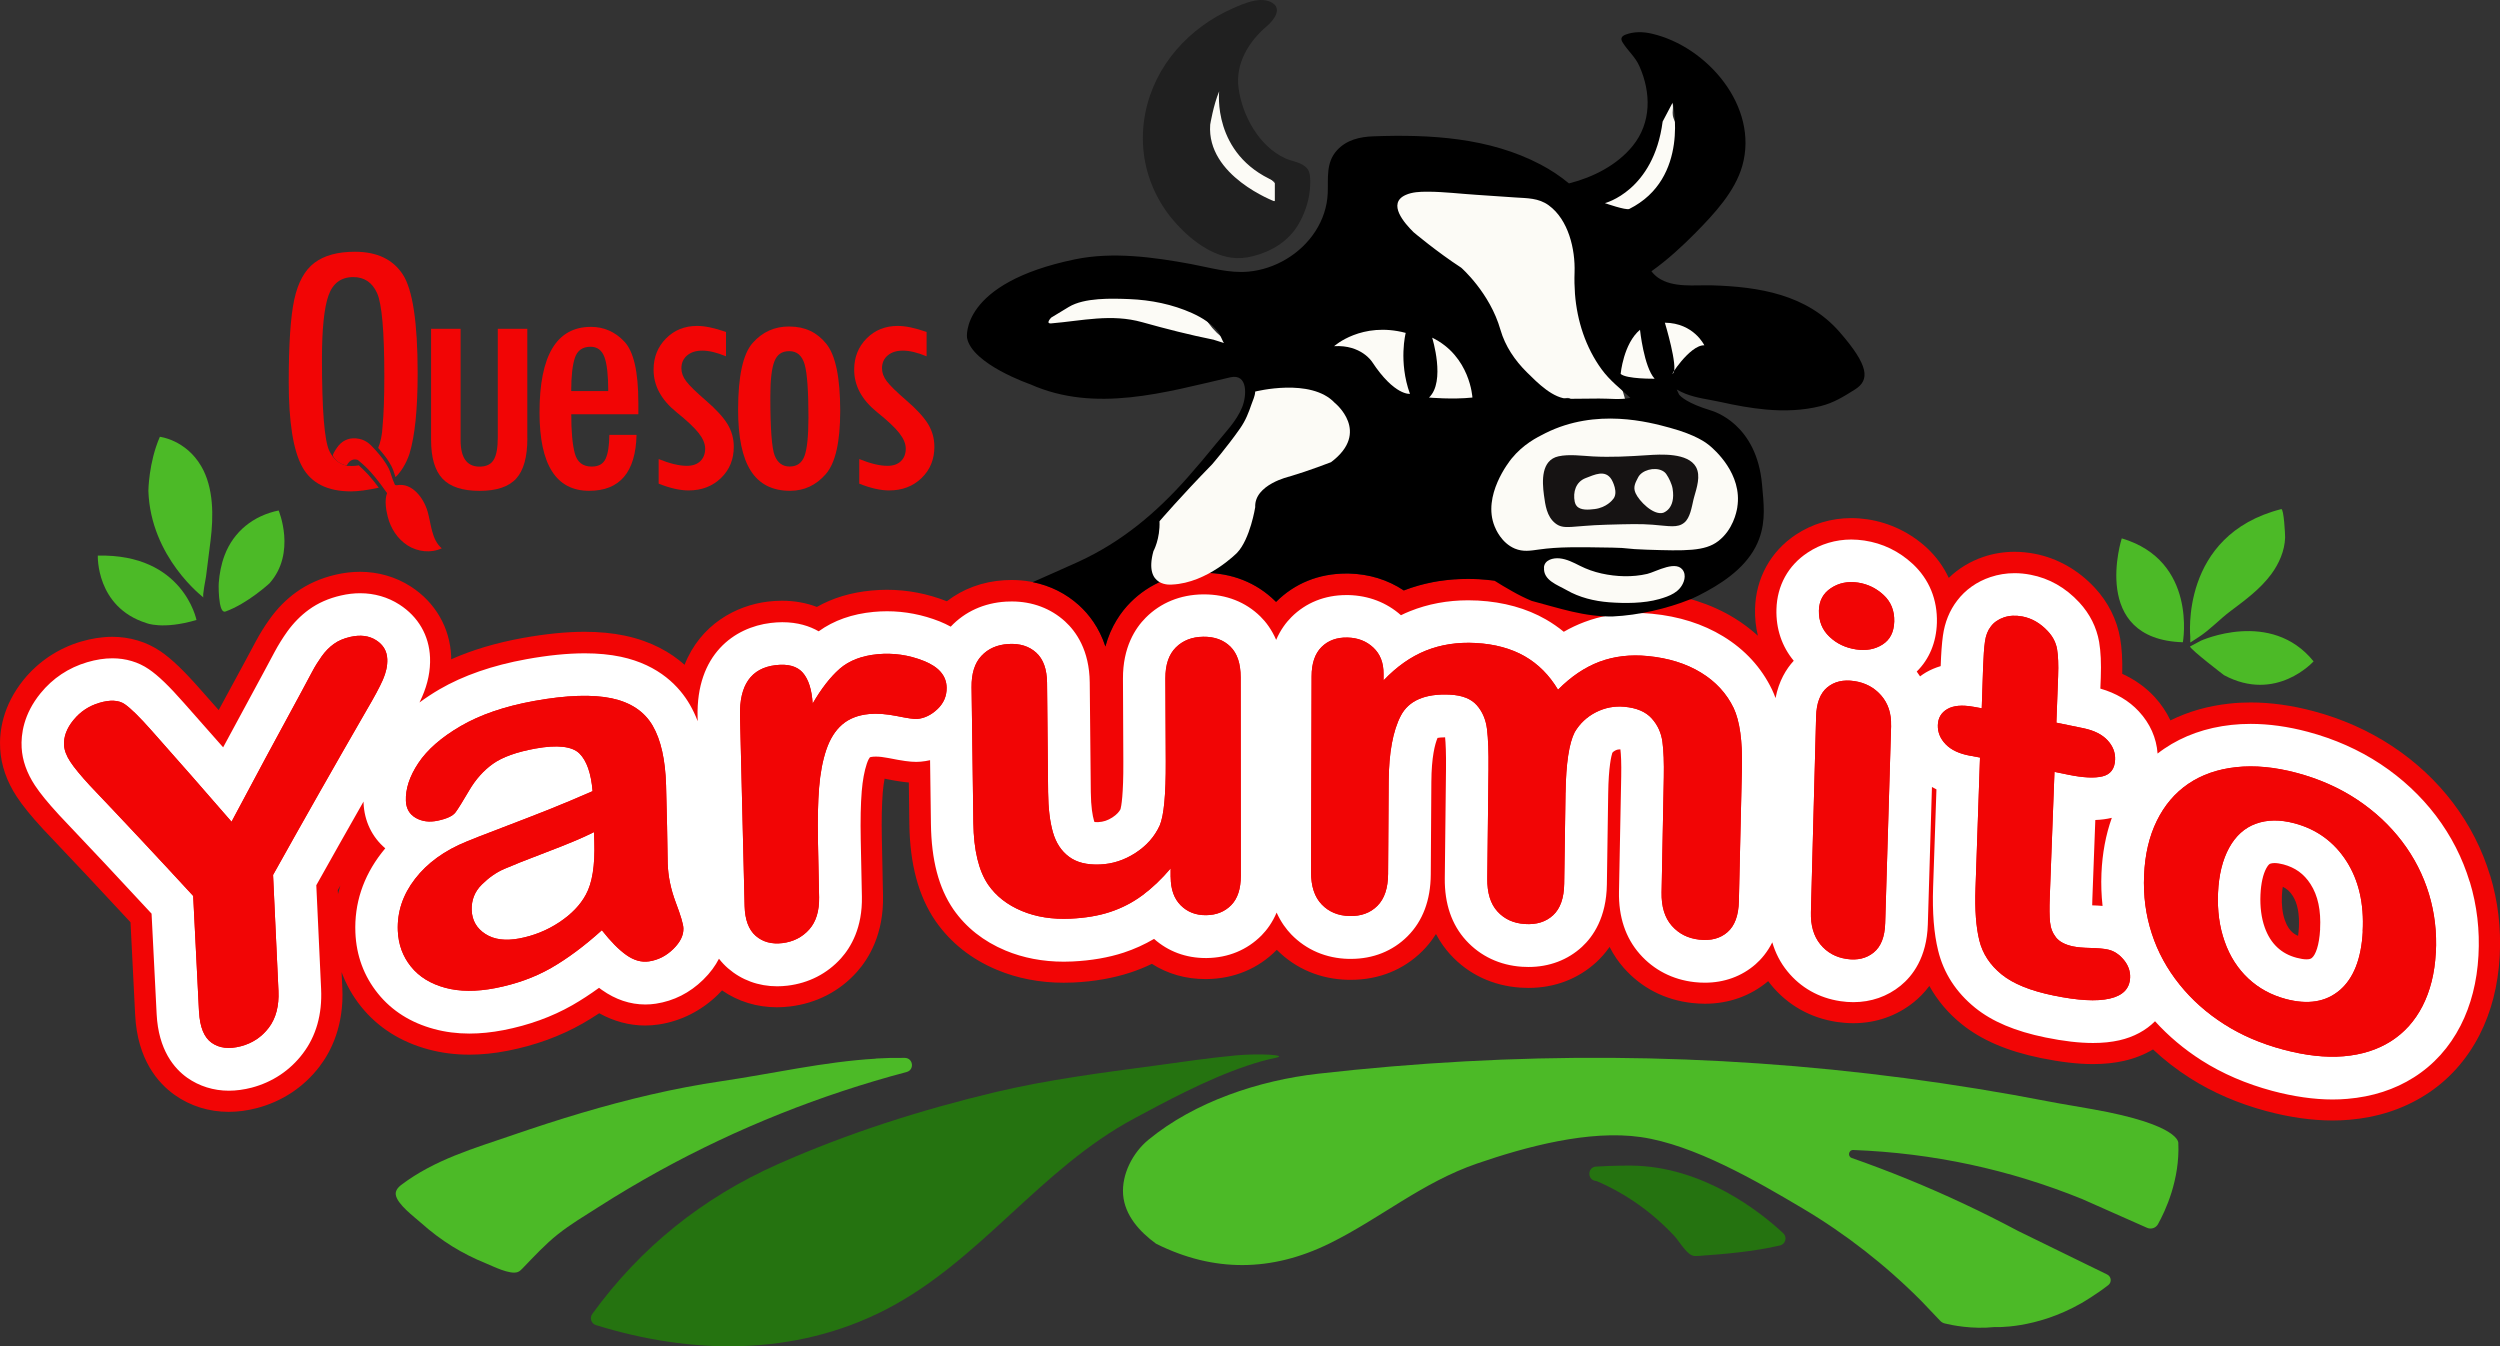 <svg xmlns="http://www.w3.org/2000/svg" id="Capa_2" data-name="Capa 2" viewBox="0 0 472.59 254.5"><rect x="0" y="0" width="472.59" height="254.5" fill="#333333" stroke="none"/><defs><style>      .cls-1 {        fill: #fff;      }      .cls-2 {        fill: none;      }      .cls-3 {        fill: #257310;      }      .cls-3, .cls-4 {        fill-rule: evenodd;      }      .cls-4, .cls-5 {        fill: #4cba27;      }      .cls-6 {        fill: #202020;      }      .cls-7 {        fill: #f20505;      }      .cls-8 {        fill: #fcfbf6;      }      .cls-9 {        fill: #161313;      }    </style></defs><g id="Capa_1-2" data-name="Capa 1"><g><g><path class="cls-7" d="M470.72,165.51c-1.5-4.95-3.86-9.58-7.02-13.75-3.13-4.13-6.98-7.72-11.46-10.69-4.46-2.95-9.48-5.19-14.93-6.64-4.08-1.09-8.07-1.64-11.85-1.64-1.37,0-2.74.07-4.06.22-4.04.44-7.75,1.5-11.11,3.17-.76-1.6-1.77-3.11-3.02-4.46-1.69-1.82-3.73-3.27-6.09-4.34.06-2.64-.07-4.86-.4-6.74-.61-3.51-2.26-6.8-4.77-9.51-3.14-3.39-7.08-5.62-11.39-6.45-1.27-.24-2.55-.37-3.79-.37-2.01,0-3.98.32-5.86.95-2.52.85-4.75,2.21-6.58,3.98-.98-2.08-2.34-3.99-4.08-5.61-3.16-2.94-7.07-4.82-11.29-5.46-1.02-.15-2.05-.23-3.06-.23-3.76,0-7.38,1.08-10.48,3.13-4.75,3.14-7.56,8.23-7.71,13.98-.05,1.77.14,3.49.54,5.13-1.36-1.23-2.84-2.36-4.48-3.36-4.36-2.66-9.46-4.29-15.16-4.85-1.17-.11-2.35-.17-3.5-.17-3.9,0-7.63.66-11.12,1.97-.7.26-1.39.55-2.08.87-.58-.39-1.17-.76-1.77-1.1-4.21-2.41-9.12-3.78-14.59-4.08-.7-.04-1.41-.06-2.09-.06-4.29,0-8.37.74-12.15,2.21-3.02-2.01-6.56-3.11-10.39-3.2-.16,0-.33,0-.49,0-5.17,0-9.74,1.85-13.24,5.34-.01.01-.02.02-.03.03-.05-.05-.11-.11-.16-.16-3.55-3.49-8.21-5.34-13.48-5.34h-.29c-5.3.07-10,2-13.57,5.57-1.74,1.74-3.71,4.44-4.76,8.36-1.18-3.65-3.17-6.14-4.94-7.75-3.45-3.15-7.88-4.82-12.79-4.82-.44,0-.9.01-1.36.04-4.13.25-7.83,1.63-10.88,3.98-3.66-1.44-7.47-2.17-11.33-2.17-.96,0-1.95.05-2.92.14-3.87.36-7.32,1.4-10.32,3.1-2.02-.77-4.23-1.17-6.57-1.17-.87,0-1.77.05-2.68.16-6.04.73-12.75,4.33-15.76,11.95-2.63-2.34-6.26-4.44-11.25-5.5-2.31-.49-4.89-.74-7.65-.74-3.49,0-7.44.4-11.75,1.18-4.99.91-9.49,2.25-13.47,4.02,0-.18,0-.35,0-.53-.22-5.43-3.01-10.25-7.64-13.23-2.83-1.82-6.14-2.78-9.59-2.78-1.49,0-3.02.18-4.55.53-2.83.65-5.35,1.77-7.52,3.33-1.9,1.37-3.59,3.08-5.01,5.08-.98,1.36-1.87,2.8-2.66,4.28l-2,3.73c-1.66,3.05-3.32,6.11-4.98,9.19-1.19-1.35-2.38-2.69-3.56-4.02-3.08-3.5-5.37-5.68-7.42-7.08-2.64-1.8-5.8-2.75-9.15-2.75-1.9,0-3.89.31-5.93.91-4.27,1.27-8.01,3.76-10.8,7.19C.48,133.43-.15,138.31.03,141.54c.18,3.12,1.24,6.19,3.16,9.1,1.11,1.69,2.66,3.59,4.88,6.01.05.05.09.1.14.15,5.48,5.76,11.01,11.65,16.46,17.54l.88,17.53c.43,8.43,4.31,12.88,7.48,15.12,2.95,2.09,6.48,3.19,10.21,3.19,1.74,0,3.54-.24,5.35-.72,4.78-1.26,8.88-3.99,11.85-7.9,2.13-2.81,4.61-7.66,4.27-14.82l-.14-2.98c.87,2.37,2.11,4.57,3.71,6.55,3.17,3.93,7.44,6.64,12.69,8.06,2.44.66,5.04,1,7.74,1,2.3,0,4.72-.24,7.21-.73,5.2-1.01,9.99-2.75,14.23-5.17,1.03-.59,2.08-1.24,3.12-1.93,2.73,1.52,5.7,2.32,8.68,2.32.87,0,1.74-.07,2.6-.2,4.18-.64,8.03-2.58,11.15-5.62.28-.27.54-.54.79-.82,3.01,2.09,6.56,3.19,10.38,3.19.81,0,1.63-.05,2.46-.15,4.98-.6,9.34-2.84,12.61-6.48,2.35-2.62,5.13-7.25,4.98-14.45l-.22-10.8c-.07-3.46-.01-6.39.17-8.7.09-1.07.21-1.94.35-2.63,1.98.4,3.39.62,4.58.72l.1,7.8c.1,7.64,1.71,13.63,4.9,18.32.02.03.04.06.06.09,2.84,4.08,6.75,7.18,11.61,9.21,3.85,1.61,8.09,2.43,12.61,2.43.6,0,1.2-.01,1.81-.04,3.92-.18,7.54-.82,10.78-1.88,1.4-.46,2.76-1.01,4.08-1.65,2.96,1.9,6.4,2.88,10.13,2.88h.26c5.14-.07,9.7-1.96,13.19-5.5,0,0,.02-.02.03-.03,3.56,3.58,8.21,5.55,13.46,5.67.18,0,.35,0,.53,0,5.3,0,9.99-1.89,13.56-5.46.83-.83,1.72-1.89,2.54-3.2.84,1.6,1.79,2.87,2.69,3.85,3.42,3.76,8.02,5.94,13.29,6.29.51.03,1.01.05,1.5.05,4.95,0,9.39-1.69,12.86-4.89.81-.75,1.67-1.69,2.48-2.86.82,1.62,1.77,2.93,2.65,3.93,3.32,3.79,7.79,6.1,12.93,6.67.82.09,1.64.14,2.44.14,4.53,0,8.65-1.48,11.96-4.27.16.21.32.42.47.61,3.16,3.9,7.5,6.36,12.55,7.11,1.03.15,2.07.23,3.08.23,4.27,0,8.24-1.39,11.47-4.01.95-.77,1.96-1.77,2.9-3.03,1.5,2.71,3.54,5.14,6.08,7.19,3.74,3.03,8.65,5.14,15.01,6.44,3.74.76,6.96,1.14,9.83,1.14,2.14,0,4.06-.2,5.87-.61,2.03-.46,3.86-1.19,5.49-2.16,2.12,1.99,4.44,3.79,6.96,5.4,4.3,2.74,9.19,4.85,14.55,6.28,4.36,1.16,8.54,1.75,12.41,1.75,1.06,0,2.12-.04,3.15-.13,5.36-.45,10.2-2.03,14.37-4.67,4.38-2.77,7.83-6.6,10.28-11.37,2.22-4.34,3.5-9.32,3.81-14.82.3-5.26-.31-10.42-1.8-15.34ZM63.85,168.27c.17-.3.33-.59.5-.89-.17.55-.33,1.09-.46,1.65l-.04-.76ZM434.56,175.43c-.03.59-.08,1.08-.14,1.48-.57-.24-.92-.52-1.17-.76-.35-.33-.88-.92-1.32-2.18-.46-1.3-.65-2.86-.57-4.65.03-.68.09-1.23.17-1.68.78.36,1.34.88,1.87,1.69.92,1.42,1.31,3.47,1.17,6.11Z"></path><path class="cls-1" d="M466.86,166.68c-1.36-4.49-3.51-8.69-6.38-12.48-2.86-3.76-6.38-7.05-10.47-9.76-4.09-2.71-8.72-4.76-13.74-6.1-3.74-1-7.38-1.5-10.81-1.5-1.23,0-2.45.06-3.63.19-4.81.52-9.09,2.04-12.71,4.5-.43.29-.85.6-1.26.92-.21-2.95-1.42-5.69-3.55-7.98-1.86-2.01-4.31-3.45-7.27-4.3l.08-2.03c.1-2.76,0-4.98-.31-6.8-.49-2.78-1.75-5.29-3.75-7.46-2.59-2.8-5.69-4.56-9.2-5.23-1.02-.2-2.04-.3-3.03-.3-1.57,0-3.11.25-4.57.74-2.57.86-4.74,2.4-6.29,4.45-1.43,1.86-2.34,4.1-2.69,6.64-.2,1.45-.34,3.31-.42,5.7v.04c-.98.29-1.91.68-2.77,1.18-.4.23-.77.49-1.13.76-.2-.31-.41-.61-.63-.91,2.37-2.33,3.7-5.51,3.81-9.19.13-4.4-1.45-8.26-4.57-11.16-2.6-2.41-5.68-3.9-9.14-4.42-.83-.12-1.66-.19-2.46-.19-2.96,0-5.82.85-8.26,2.47-3.69,2.43-5.78,6.24-5.9,10.72-.1,3.7,1.03,7.03,3.27,9.73-1.42,1.54-2.81,3.8-3.44,7.05-.19-.53-.4-1.03-.63-1.52-.01-.03-.03-.06-.04-.09-2.01-4.17-5.12-7.55-9.23-10.06-3.83-2.34-8.36-3.78-13.45-4.27-1.04-.1-2.09-.15-3.1-.15-3.41,0-6.67.58-9.69,1.72-1.33.5-2.62,1.11-3.89,1.84-1.06-.87-2.19-1.65-3.39-2.34-3.66-2.1-7.97-3.29-12.8-3.56-.63-.03-1.26-.05-1.87-.05-3.91,0-7.62.69-11.02,2.06-.57.23-1.14.48-1.7.76-2.71-2.41-6.13-3.72-9.92-3.81-.13,0-.27,0-.4,0-4.07,0-7.66,1.44-10.38,4.16-.99.99-2.07,2.4-2.89,4.31-.85-1.97-1.96-3.42-2.98-4.42-2.78-2.74-6.47-4.18-10.65-4.18h-.24c-4.23.06-7.96,1.57-10.77,4.39-1.99,1.99-4.35,5.6-4.32,11.55l.07,15.74c.03,6.23-.39,8.4-.53,8.92-.23.44-.64.98-1.53,1.56-.88.57-1.73.85-2.67.89-.09,0-.19,0-.28,0-.19,0-.33,0-.45-.02-.03-.07-.06-.16-.09-.27-.26-.9-.57-2.56-.6-5.39l-.2-20.72c-.06-6.07-2.57-9.62-4.67-11.54-2.7-2.46-6.18-3.77-10.07-3.77-.36,0-.73.01-1.11.03-4.15.25-7.75,1.89-10.43,4.73-.65-.35-1.33-.69-2.09-.99-3.21-1.27-6.56-1.92-9.94-1.92-.84,0-1.69.04-2.54.12-4.05.38-7.54,1.61-10.39,3.67-1.72-.99-3.97-1.72-6.88-1.72-.71,0-1.45.05-2.2.14-6.86.83-14.1,5.93-13.81,17.76l.02.81c-.43-1.12-.93-2.17-1.5-3.16-1.89-3.25-5.68-7.46-13.03-9.02-2.04-.43-4.33-.65-6.81-.65-3.25,0-6.96.37-11.03,1.11-6.41,1.16-11.94,3.08-16.45,5.7-1.35.79-2.6,1.62-3.77,2.48.18-.36.34-.71.48-1.04,1.1-2.5,1.61-5.01,1.51-7.47-.17-4.16-2.23-7.71-5.79-10-2.17-1.4-4.73-2.14-7.41-2.14-1.19,0-2.41.14-3.65.43-2.29.52-4.33,1.42-6.05,2.67-1.54,1.12-2.92,2.52-4.1,4.16-.87,1.22-1.67,2.51-2.38,3.83l-1.99,3.72c-2.58,4.74-5.17,9.53-7.74,14.32-2.47-2.82-4.94-5.62-7.39-8.37-2.85-3.24-4.91-5.22-6.67-6.41-1.96-1.34-4.34-2.05-6.87-2.05-1.51,0-3.11.25-4.77.74-3.54,1.05-6.51,3.03-8.82,5.87-3.21,3.94-3.71,7.77-3.57,10.29.13,2.4.98,4.79,2.5,7.11.99,1.5,2.41,3.25,4.48,5.5.03.03.06.07.09.1,5.83,6.13,11.7,12.4,17.49,18.66l.96,18.99c.34,6.81,3.34,10.3,5.78,12.03,2.27,1.6,4.99,2.45,7.87,2.45,1.39,0,2.85-.2,4.32-.58,3.9-1.03,7.25-3.25,9.66-6.44,2.52-3.31,3.68-7.41,3.46-12.19l-.91-19.63c2.95-5.27,5.94-10.56,8.93-15.82,0,.08,0,.16,0,.24.14,3.45,1.61,6.49,4.11,8.6-.24.29-.48.58-.71.88-3.5,4.53-5.16,9.59-4.94,15.06.18,4.36,1.62,8.24,4.27,11.52,2.62,3.25,6.19,5.51,10.61,6.7,2.09.57,4.34.86,6.68.86,2.04,0,4.21-.22,6.44-.65,4.77-.93,9.14-2.51,13-4.71,1.66-.95,3.35-2.05,5.06-3.29.18.14.36.27.54.4,2.57,1.82,5.33,2.75,8.21,2.75.66,0,1.33-.05,1.99-.15,3.39-.52,6.4-2.04,8.94-4.52,1.37-1.33,2.32-2.68,2.99-3.98.56.72,1.15,1.32,1.7,1.8,2.57,2.23,5.78,3.41,9.3,3.41.65,0,1.31-.04,1.98-.12,3.99-.48,7.48-2.27,10.09-5.17,1.87-2.08,4.07-5.79,3.95-11.67l-.22-10.8c-.07-3.6-.01-6.66.19-9.1.17-2.06.49-3.82.96-5.22.25-.75.49-1.09.59-1.21.09-.03.28-.08.61-.11.15-.01.32-.02.51-.02.68,0,1.49.1,2.42.28,2.54.51,4,.72,5.22.72.32,0,.61-.01.85-.04.59-.05,1.18-.15,1.76-.28l.16,12.04c.09,6.83,1.46,12.09,4.24,16.15,2.39,3.44,5.71,6.06,9.85,7.79,3.35,1.4,7.07,2.11,11.05,2.11.53,0,1.08-.01,1.62-.04,3.55-.17,6.81-.73,9.7-1.68,2-.66,3.92-1.53,5.72-2.59,2.67,2.37,6.02,3.62,9.75,3.62h.21c4.06-.05,7.64-1.53,10.37-4.29.97-.99,2.03-2.39,2.84-4.3.82,1.81,1.84,3.17,2.78,4.14,2.83,2.91,6.57,4.51,10.83,4.61.14,0,.29,0,.43,0,4.2,0,7.91-1.48,10.71-4.28,2.88-2.88,4.36-6.81,4.39-11.68l.11-17.49c.03-4.73.68-7.16,1.17-8.32.26-.05.69-.11,1.35-.11h.08c.11,1.1.2,2.97.17,6.03l-.23,20.62c-.05,4.81,1.3,8.76,4.02,11.74,2.71,2.97,6.37,4.7,10.58,4.98.42.03.83.04,1.23.04,3.91,0,7.41-1.32,10.12-3.82,2.09-1.93,4.6-5.54,4.69-11.76l.25-17.2c.07-5.1.6-7.14.78-7.71.15-.18.31-.31.55-.43.36-.18.6-.21.79-.21.06,0,.12,0,.19,0h0c.11.95.2,2.56.15,5.17l-.42,21.74c-.09,4.74,1.23,8.7,3.92,11.76,2.65,3.02,6.23,4.86,10.34,5.32.67.08,1.34.11,1.99.11,3.65,0,6.95-1.2,9.56-3.48,1.06-.93,2.24-2.28,3.17-4.15.59,2.02,1.53,3.85,2.84,5.46,2.51,3.1,5.97,5.06,10.01,5.66.84.13,1.67.19,2.48.19,3.33,0,6.42-1.07,8.92-3.11,2.24-1.82,4.96-5.31,5.15-11.56l.78-26.01c.28.16.56.32.85.46l-.63,18.5c-.16,4.79.15,8.71.95,11.97,1.04,4.26,3.39,7.89,6.98,10.8,3.22,2.61,7.57,4.45,13.28,5.62,3.47.71,6.42,1.05,9.03,1.05,1.83,0,3.46-.17,4.97-.51,2.74-.62,5.03-1.88,6.74-3.6,2.54,2.8,5.48,5.28,8.77,7.38,3.95,2.52,8.46,4.46,13.42,5.79,4.02,1.07,7.85,1.62,11.37,1.62.95,0,1.89-.04,2.81-.12,4.71-.4,8.94-1.76,12.56-4.06,3.76-2.38,6.73-5.68,8.84-9.8,1.96-3.84,3.1-8.28,3.37-13.21.27-4.79-.28-9.48-1.63-13.94ZM395.5,171.16c0-.36.02-.77.03-1.23l.56-14.92c1.11-.04,2.14-.18,3.12-.41-1.14,3.19-1.8,6.71-1.96,10.5-.09,2.08-.01,4.14.21,6.15-.61-.05-1.26-.09-1.97-.11ZM438.59,175.64c-.17,3.17-.9,4.88-1.53,5.41-.17.14-.36.3-1.04.3-.51,0-1.15-.1-1.86-.29-1.48-.39-2.68-1.04-3.68-1.98-1.04-.98-1.81-2.21-2.37-3.78-.63-1.79-.9-3.87-.8-6.18.1-2.12.48-3.84,1.11-5,.4-.73.66-.82.74-.85.22-.08.49-.12.81-.12.47,0,1.03.09,1.66.25,2.25.6,3.89,1.78,5.14,3.72,1.4,2.18,2,4.96,1.81,8.51Z"></path><g><g><path class="cls-7" d="M37.62,191.26c-.37-7.3-.74-14.6-1.1-21.9-6.49-7.05-13.01-14.02-19.55-20.89-1.72-1.87-2.95-3.36-3.68-4.48-.73-1.11-1.13-2.16-1.18-3.13-.09-1.6.5-3.18,1.78-4.75,1.28-1.57,2.9-2.65,4.87-3.24,2.07-.62,3.68-.53,4.81.24,1.13.77,2.85,2.46,5.17,5.09,5.03,5.66,10.04,11.38,15.03,17.14,4.37-8.23,8.77-16.41,13.21-24.56.8-1.5,1.47-2.75,2.02-3.78.54-1.02,1.15-2,1.82-2.94.67-.94,1.43-1.71,2.27-2.32.84-.61,1.88-1.06,3.12-1.34,1.93-.44,3.56-.23,4.9.63,1.34.86,2.04,2.05,2.1,3.56.05,1.23-.23,2.53-.83,3.9-.6,1.37-1.65,3.32-3.14,5.85-5.93,10.28-11.81,20.63-17.62,31.05.34,7.31.68,14.61,1.02,21.92.13,2.86-.48,5.17-1.82,6.95-1.35,1.78-3.12,2.95-5.3,3.52-2.22.58-4.05.37-5.5-.65-1.45-1.02-2.24-2.98-2.39-5.87Z"></path><path class="cls-7" d="M37.62,191.26c-.37-7.3-.74-14.6-1.1-21.9-6.49-7.05-13.01-14.02-19.55-20.89-1.72-1.87-2.95-3.36-3.68-4.48-.73-1.11-1.13-2.16-1.18-3.13-.09-1.6.5-3.18,1.78-4.75,1.28-1.57,2.9-2.65,4.87-3.24,2.07-.62,3.68-.53,4.81.24,1.13.77,2.85,2.46,5.17,5.09,5.03,5.66,10.04,11.38,15.03,17.14,4.37-8.23,8.77-16.41,13.21-24.56.8-1.5,1.47-2.75,2.02-3.78.54-1.02,1.15-2,1.82-2.94.67-.94,1.43-1.71,2.27-2.32.84-.61,1.88-1.06,3.12-1.34,1.93-.44,3.56-.23,4.9.63,1.34.86,2.04,2.05,2.1,3.56.05,1.23-.23,2.53-.83,3.9-.6,1.37-1.65,3.32-3.14,5.85-5.93,10.28-11.81,20.63-17.62,31.05.34,7.31.68,14.61,1.02,21.92.13,2.86-.48,5.17-1.82,6.95-1.35,1.78-3.12,2.95-5.3,3.52-2.22.58-4.05.37-5.5-.65-1.45-1.02-2.24-2.98-2.39-5.87Z"></path></g><g><path class="cls-7" d="M113.79,175.83c-3.31,2.99-6.52,5.38-9.63,7.16-3.11,1.78-6.63,3.04-10.54,3.8-3.57.69-6.73.68-9.48-.07-2.75-.75-4.9-2.07-6.45-3.99-1.55-1.92-2.38-4.18-2.49-6.79-.14-3.52.94-6.8,3.26-9.8,2.32-3.01,5.59-5.38,9.8-7.08.88-.37,3.07-1.24,6.58-2.57,3.51-1.34,6.52-2.5,9.02-3.5,2.51-1,5.23-2.15,8.16-3.43-.28-3.38-1.11-5.75-2.48-7.12-1.38-1.36-4.16-1.69-8.32-.94-3.58.65-6.26,1.62-8.03,2.88-1.77,1.26-3.27,2.94-4.49,5.02-1.22,2.08-2.08,3.47-2.59,4.16-.51.69-1.64,1.21-3.38,1.58-1.58.33-2.95.15-4.14-.53-1.18-.68-1.8-1.75-1.86-3.2-.09-2.27.69-4.66,2.36-7.17,1.67-2.51,4.33-4.85,7.99-6.98,3.66-2.13,8.28-3.73,13.83-4.74,6.21-1.13,11.13-1.27,14.73-.51,3.6.77,6.18,2.5,7.74,5.18,1.55,2.68,2.39,6.42,2.53,11.22.08,3.03.15,5.6.19,7.72.04,2.12.08,4.47.12,7.06.07,2.43.58,4.9,1.52,7.4.95,2.51,1.43,4.14,1.45,4.9.04,1.33-.61,2.63-1.93,3.92-1.32,1.29-2.84,2.06-4.55,2.32-1.44.22-2.87-.18-4.31-1.2-1.44-1.02-2.98-2.59-4.63-4.69ZM112.28,157.3c-2.04,1.04-5.01,2.28-8.91,3.76-3.9,1.48-6.59,2.56-8.08,3.21-1.49.65-2.9,1.64-4.23,2.96-1.33,1.32-1.96,2.93-1.89,4.82.07,1.95.94,3.45,2.59,4.51,1.65,1.06,3.77,1.33,6.37.85,2.76-.52,5.3-1.54,7.6-3.07,2.3-1.53,3.98-3.27,5.02-5.22,1.2-2.17,1.74-5.49,1.6-9.97-.02-.61-.04-1.23-.06-1.84Z"></path><path class="cls-7" d="M113.79,175.83c-3.31,2.99-6.52,5.38-9.63,7.16-3.11,1.78-6.63,3.04-10.54,3.8-3.57.69-6.73.68-9.48-.07-2.75-.75-4.9-2.07-6.45-3.99-1.55-1.92-2.38-4.18-2.49-6.79-.14-3.52.94-6.8,3.26-9.8,2.32-3.01,5.59-5.38,9.8-7.08.88-.37,3.07-1.24,6.58-2.57,3.51-1.34,6.52-2.5,9.02-3.5,2.51-1,5.23-2.15,8.16-3.43-.28-3.38-1.11-5.75-2.48-7.12-1.38-1.36-4.16-1.69-8.32-.94-3.58.65-6.26,1.62-8.03,2.88-1.77,1.26-3.27,2.94-4.49,5.02-1.22,2.08-2.08,3.47-2.59,4.16-.51.69-1.64,1.21-3.38,1.58-1.58.33-2.95.15-4.14-.53-1.18-.68-1.8-1.75-1.86-3.2-.09-2.27.69-4.66,2.36-7.17,1.67-2.51,4.33-4.85,7.99-6.98,3.66-2.13,8.28-3.73,13.83-4.74,6.21-1.13,11.13-1.27,14.73-.51,3.6.77,6.18,2.5,7.74,5.18,1.55,2.68,2.39,6.42,2.53,11.22.08,3.03.15,5.6.19,7.72.04,2.12.08,4.47.12,7.06.07,2.43.58,4.9,1.52,7.4.95,2.51,1.43,4.14,1.45,4.9.04,1.33-.61,2.63-1.93,3.92-1.32,1.29-2.84,2.06-4.55,2.32-1.44.22-2.87-.18-4.31-1.2-1.44-1.02-2.98-2.59-4.63-4.69ZM112.28,157.3c-2.04,1.04-5.01,2.28-8.91,3.76-3.9,1.48-6.59,2.56-8.08,3.21-1.49.65-2.9,1.64-4.23,2.96-1.33,1.32-1.96,2.93-1.89,4.82.07,1.95.94,3.45,2.59,4.51,1.65,1.06,3.77,1.33,6.37.85,2.76-.52,5.3-1.54,7.6-3.07,2.3-1.53,3.98-3.27,5.02-5.22,1.2-2.17,1.74-5.49,1.6-9.97-.02-.61-.04-1.23-.06-1.84Z"></path></g><g><path class="cls-7" d="M154.62,158.8c.07,3.6.15,7.2.22,10.8.05,2.62-.58,4.66-1.89,6.12-1.31,1.46-3,2.31-5.05,2.56-2.02.24-3.7-.21-5.04-1.37-1.33-1.16-2.03-3.03-2.1-5.62-.29-11.99-.58-23.99-.87-35.98-.14-5.8,2.1-9.02,6.72-9.57,2.36-.28,4.08.2,5.16,1.44,1.07,1.24,1.69,3.18,1.85,5.82,1.65-2.84,3.35-5.03,5.12-6.58,1.77-1.54,4.15-2.46,7.14-2.75,3-.28,5.92.14,8.76,1.27,2.84,1.13,4.28,2.82,4.31,5.06.02,1.58-.56,2.93-1.74,4.05-1.18,1.12-2.47,1.74-3.86,1.86-.52.04-1.79-.14-3.79-.55-2.01-.4-3.78-.53-5.3-.38-2.08.2-3.78.87-5.08,2-1.3,1.13-2.29,2.72-2.98,4.75-.69,2.04-1.14,4.42-1.36,7.15-.22,2.73-.29,6.04-.21,9.92Z"></path><path class="cls-7" d="M154.62,158.8c.07,3.6.15,7.2.22,10.8.05,2.62-.58,4.66-1.89,6.12-1.31,1.46-3,2.31-5.05,2.56-2.02.24-3.7-.21-5.04-1.37-1.33-1.16-2.03-3.03-2.1-5.62-.29-11.99-.58-23.99-.87-35.98-.14-5.8,2.1-9.02,6.72-9.57,2.36-.28,4.08.2,5.16,1.44,1.07,1.24,1.69,3.18,1.85,5.82,1.65-2.84,3.35-5.03,5.12-6.58,1.77-1.54,4.15-2.46,7.14-2.75,3-.28,5.92.14,8.76,1.27,2.84,1.13,4.28,2.82,4.31,5.06.02,1.58-.56,2.93-1.74,4.05-1.18,1.12-2.47,1.74-3.86,1.86-.52.04-1.79-.14-3.79-.55-2.01-.4-3.78-.53-5.3-.38-2.08.2-3.78.87-5.08,2-1.3,1.13-2.29,2.72-2.98,4.75-.69,2.04-1.14,4.42-1.36,7.15-.22,2.73-.29,6.04-.21,9.92Z"></path></g><g><path class="cls-7" d="M221.29,165.82c0-.55,0-1.11,0-1.66-1.69,2-3.46,3.68-5.31,5.06-1.86,1.38-3.89,2.43-6.09,3.16-2.2.73-4.72,1.15-7.54,1.28-3.41.16-6.48-.32-9.2-1.46-2.72-1.14-4.84-2.78-6.35-4.96-1.79-2.63-2.73-6.52-2.8-11.67-.11-8.55-.23-17.09-.34-25.64-.03-2.59.58-4.57,1.86-5.94,1.27-1.37,2.98-2.12,5.1-2.25,2.16-.13,3.92.42,5.26,1.64,1.34,1.22,2.02,3.12,2.05,5.68.07,6.91.14,13.81.2,20.72.03,3,.33,5.51.9,7.52.57,2.01,1.58,3.56,3.03,4.64,1.44,1.09,3.39,1.58,5.85,1.48,2.38-.09,4.63-.82,6.73-2.18,2.1-1.36,3.63-3.09,4.59-5.2.79-1.85,1.17-5.87,1.14-12.07-.02-5.25-.04-10.49-.07-15.74-.01-2.56.64-4.5,1.97-5.83,1.32-1.32,3.05-2,5.18-2.03,2.13-.03,3.85.6,5.14,1.87,1.29,1.27,1.94,3.21,1.94,5.8,0,12.5.02,25,.03,37.51,0,2.47-.61,4.32-1.83,5.56-1.22,1.24-2.8,1.87-4.73,1.89-1.93.02-3.53-.59-4.79-1.85-1.27-1.26-1.9-3.04-1.91-5.34Z"></path><path class="cls-7" d="M221.29,165.82c0-.55,0-1.11,0-1.66-1.69,2-3.46,3.68-5.31,5.06-1.86,1.38-3.89,2.43-6.09,3.16-2.2.73-4.72,1.15-7.54,1.28-3.41.16-6.48-.32-9.2-1.46-2.72-1.14-4.84-2.78-6.35-4.96-1.79-2.63-2.73-6.52-2.8-11.67-.11-8.55-.23-17.09-.34-25.64-.03-2.59.58-4.57,1.86-5.94,1.27-1.37,2.98-2.12,5.1-2.25,2.16-.13,3.92.42,5.26,1.64,1.34,1.22,2.02,3.12,2.05,5.68.07,6.91.14,13.81.2,20.72.03,3,.33,5.51.9,7.52.57,2.01,1.58,3.56,3.03,4.64,1.44,1.09,3.39,1.58,5.85,1.48,2.38-.09,4.63-.82,6.73-2.18,2.1-1.36,3.63-3.09,4.59-5.2.79-1.85,1.17-5.87,1.14-12.07-.02-5.25-.04-10.49-.07-15.74-.01-2.56.64-4.5,1.97-5.83,1.32-1.32,3.05-2,5.18-2.03,2.13-.03,3.85.6,5.14,1.87,1.29,1.27,1.94,3.21,1.94,5.8,0,12.5.02,25,.03,37.51,0,2.47-.61,4.32-1.83,5.56-1.22,1.24-2.8,1.87-4.73,1.89-1.93.02-3.53-.59-4.79-1.85-1.27-1.26-1.9-3.04-1.91-5.34Z"></path></g><g><path class="cls-7" d="M295.94,149.85l-.25,17.2c-.04,2.72-.74,4.7-2.1,5.96-1.36,1.26-3.14,1.81-5.35,1.66-2.13-.14-3.86-.93-5.17-2.37-1.31-1.44-1.95-3.51-1.92-6.23.08-6.87.15-13.75.23-20.62.04-3.25-.06-5.79-.28-7.61-.22-1.82-.87-3.33-1.94-4.54-1.07-1.21-2.77-1.88-5.1-1.99-4.67-.22-7.75,1.12-9.25,3.97-1.5,2.86-2.26,7-2.3,12.44-.04,5.83-.07,11.66-.11,17.49-.02,2.69-.69,4.69-2.03,6.03-1.34,1.34-3.09,1.97-5.26,1.92-2.14-.05-3.89-.77-5.24-2.17-1.36-1.4-2.04-3.44-2.03-6.12.03-12.34.06-24.69.1-37.03,0-2.43.63-4.28,1.87-5.52,1.24-1.24,2.88-1.85,4.91-1.8,1.96.04,3.59.68,4.89,1.9,1.3,1.22,1.95,2.88,1.93,4.97,0,.41,0,.82,0,1.23,2.49-2.61,5.16-4.49,8-5.63,2.84-1.14,5.99-1.63,9.44-1.44,3.6.2,6.68,1.04,9.24,2.5,2.56,1.47,4.66,3.58,6.3,6.33,2.44-2.47,5.05-4.23,7.82-5.28,2.77-1.04,5.83-1.41,9.18-1.08,3.9.38,7.25,1.43,10.03,3.13,2.79,1.7,4.84,3.94,6.17,6.69,1.16,2.48,1.68,6.23,1.57,11.25-.19,8.41-.39,16.82-.58,25.24-.06,2.72-.78,4.67-2.15,5.87-1.37,1.2-3.15,1.67-5.35,1.42-2.13-.24-3.86-1.11-5.19-2.63-1.33-1.52-1.97-3.61-1.92-6.3.14-7.25.28-14.5.42-21.74.05-2.78-.03-5.02-.26-6.72-.23-1.7-.9-3.18-2.03-4.43-1.12-1.25-2.85-1.99-5.18-2.2-1.88-.17-3.67.18-5.37,1.04-1.7.87-3.03,2.12-4,3.75-1.07,2.1-1.65,5.91-1.73,11.44Z"></path><path class="cls-7" d="M295.94,149.85l-.25,17.2c-.04,2.72-.74,4.7-2.1,5.96-1.36,1.26-3.14,1.81-5.35,1.66-2.13-.14-3.86-.93-5.17-2.37-1.31-1.44-1.95-3.51-1.92-6.23.08-6.87.15-13.75.23-20.62.04-3.25-.06-5.79-.28-7.61-.22-1.82-.87-3.33-1.94-4.54-1.07-1.21-2.77-1.88-5.1-1.99-4.67-.22-7.75,1.12-9.25,3.97-1.5,2.86-2.26,7-2.3,12.44-.04,5.83-.07,11.66-.11,17.49-.02,2.69-.69,4.69-2.03,6.03-1.34,1.34-3.09,1.97-5.26,1.92-2.14-.05-3.89-.77-5.24-2.17-1.36-1.4-2.04-3.44-2.03-6.12.03-12.34.06-24.69.1-37.03,0-2.43.63-4.28,1.87-5.52,1.24-1.24,2.88-1.85,4.91-1.8,1.96.04,3.59.68,4.89,1.9,1.3,1.22,1.95,2.88,1.93,4.97,0,.41,0,.82,0,1.23,2.49-2.61,5.16-4.49,8-5.63,2.84-1.14,5.99-1.63,9.44-1.44,3.6.2,6.68,1.04,9.24,2.5,2.56,1.47,4.66,3.58,6.3,6.33,2.44-2.47,5.05-4.23,7.82-5.28,2.77-1.04,5.83-1.41,9.18-1.08,3.9.38,7.25,1.43,10.03,3.13,2.79,1.7,4.84,3.94,6.17,6.69,1.16,2.48,1.68,6.23,1.57,11.25-.19,8.41-.39,16.82-.58,25.24-.06,2.72-.78,4.67-2.15,5.87-1.37,1.2-3.15,1.67-5.35,1.42-2.13-.24-3.86-1.11-5.19-2.63-1.33-1.52-1.97-3.61-1.92-6.3.14-7.25.28-14.5.42-21.74.05-2.78-.03-5.02-.26-6.72-.23-1.7-.9-3.18-2.03-4.43-1.12-1.25-2.85-1.99-5.18-2.2-1.88-.17-3.67.18-5.37,1.04-1.7.87-3.03,2.12-4,3.75-1.07,2.1-1.65,5.91-1.73,11.44Z"></path></g><g><path class="cls-7" d="M350.86,122.76c-1.98-.3-3.66-1.09-5.03-2.4-1.38-1.31-2.04-2.97-1.99-4.98.05-1.83.81-3.24,2.29-4.21,1.48-.98,3.17-1.32,5.09-1.04,1.85.28,3.47,1.07,4.86,2.36,1.39,1.3,2.06,2.97,2,5.02-.06,1.99-.8,3.43-2.22,4.33-1.42.9-3.08,1.21-4.99.92ZM357.49,137.19c-.37,12.44-.74,24.88-1.12,37.32-.08,2.59-.8,4.43-2.18,5.55-1.37,1.11-3.08,1.52-5.14,1.21-2.05-.31-3.7-1.23-4.95-2.77-1.25-1.54-1.84-3.57-1.77-6.09.33-12.32.65-24.64.98-36.96.07-2.56.77-4.39,2.1-5.5,1.33-1.11,3.04-1.51,5.12-1.2,2.08.31,3.78,1.22,5.09,2.73,1.31,1.51,1.93,3.41,1.86,5.71Z"></path><path class="cls-7" d="M350.86,122.76c-1.98-.3-3.66-1.09-5.03-2.4-1.38-1.31-2.04-2.97-1.99-4.98.05-1.83.81-3.24,2.29-4.21,1.48-.98,3.17-1.32,5.09-1.04,1.85.28,3.47,1.07,4.86,2.36,1.39,1.3,2.06,2.97,2,5.02-.06,1.99-.8,3.43-2.22,4.33-1.42.9-3.08,1.21-4.99.92ZM357.49,137.19c-.37,12.44-.74,24.88-1.12,37.32-.08,2.59-.8,4.43-2.18,5.55-1.37,1.11-3.08,1.52-5.14,1.21-2.05-.31-3.7-1.23-4.95-2.77-1.25-1.54-1.84-3.57-1.77-6.09.33-12.32.65-24.64.98-36.96.07-2.56.77-4.39,2.1-5.5,1.33-1.11,3.04-1.51,5.12-1.2,2.08.31,3.78,1.22,5.09,2.73,1.31,1.51,1.93,3.41,1.86,5.71Z"></path></g><g><path class="cls-7" d="M373.07,133.61c.52.09,1.04.19,1.55.28.09-2.58.18-5.17.26-7.75.07-2.08.19-3.7.35-4.86.16-1.16.53-2.11,1.12-2.86.58-.78,1.41-1.35,2.46-1.71,1.06-.36,2.23-.41,3.51-.17,1.8.35,3.4,1.28,4.81,2.8.94,1.01,1.51,2.13,1.73,3.37.21,1.23.28,2.94.2,5.11-.11,2.93-.22,5.86-.33,8.79,1.72.35,3.44.7,5.16,1.06,1.99.42,3.5,1.18,4.51,2.27,1.01,1.09,1.49,2.32,1.43,3.67-.07,1.73-.87,2.78-2.38,3.15-1.52.37-3.67.26-6.45-.31-.87-.18-1.75-.36-2.63-.54-.3,7.9-.6,15.81-.89,23.71-.08,2.02-.06,3.58.05,4.7.11,1.12.49,2.08,1.13,2.89.64.81,1.71,1.37,3.2,1.69.82.17,1.93.27,3.33.3,1.4.03,2.5.13,3.28.3,1.12.24,2.12.89,2.98,1.92.86,1.03,1.27,2.17,1.22,3.39-.09,2.08-1.37,3.39-3.86,3.96-2.49.57-6.02.36-10.6-.58-4.35-.89-7.62-2.2-9.82-3.98-2.2-1.78-3.61-3.93-4.23-6.45-.62-2.52-.86-5.79-.72-9.79.28-8.26.56-16.51.85-24.77-.62-.11-1.24-.23-1.86-.34-2.03-.37-3.57-1.08-4.61-2.15-1.04-1.07-1.54-2.28-1.5-3.63.04-1.36.64-2.37,1.79-3.04,1.15-.67,2.8-.82,4.94-.43Z"></path><path class="cls-7" d="M373.07,133.61c.52.09,1.04.19,1.55.28.09-2.58.18-5.17.26-7.75.07-2.08.19-3.7.35-4.86.16-1.16.53-2.11,1.12-2.86.58-.78,1.41-1.35,2.46-1.71,1.06-.36,2.23-.41,3.51-.17,1.8.35,3.4,1.28,4.81,2.8.94,1.01,1.51,2.13,1.73,3.37.21,1.23.28,2.94.2,5.11-.11,2.93-.22,5.86-.33,8.79,1.72.35,3.44.7,5.16,1.06,1.99.42,3.5,1.18,4.51,2.27,1.01,1.09,1.49,2.32,1.43,3.67-.07,1.73-.87,2.78-2.38,3.15-1.52.37-3.67.26-6.45-.31-.87-.18-1.75-.36-2.63-.54-.3,7.9-.6,15.81-.89,23.71-.08,2.02-.06,3.58.05,4.7.11,1.12.49,2.08,1.13,2.89.64.81,1.71,1.37,3.2,1.69.82.17,1.93.27,3.33.3,1.4.03,2.5.13,3.28.3,1.12.24,2.12.89,2.98,1.92.86,1.03,1.27,2.17,1.22,3.39-.09,2.08-1.37,3.39-3.86,3.96-2.49.57-6.02.36-10.6-.58-4.35-.89-7.62-2.2-9.82-3.98-2.2-1.78-3.61-3.93-4.23-6.45-.62-2.52-.86-5.79-.72-9.79.28-8.26.56-16.51.85-24.77-.62-.11-1.24-.23-1.86-.34-2.03-.37-3.57-1.08-4.61-2.15-1.04-1.07-1.54-2.28-1.5-3.63.04-1.36.64-2.37,1.79-3.04,1.15-.67,2.8-.82,4.94-.43Z"></path></g><g><path class="cls-7" d="M460.45,180.17c-.21,3.83-1.05,7.15-2.5,9.99-1.45,2.84-3.45,5.06-5.98,6.67-2.54,1.61-5.51,2.55-8.93,2.84-3.42.29-7.22-.14-11.42-1.26-4.17-1.11-7.89-2.7-11.17-4.8-3.28-2.09-6.1-4.59-8.45-7.52-2.35-2.93-4.1-6.12-5.23-9.61-1.14-3.48-1.63-7.16-1.46-11.03.16-3.9.96-7.33,2.4-10.27,1.44-2.94,3.42-5.28,5.94-7,2.53-1.72,5.55-2.78,9.05-3.16,3.51-.38,7.34-.02,11.49,1.09,4.22,1.13,8.02,2.81,11.38,5.04,3.36,2.23,6.19,4.87,8.5,7.91,2.31,3.04,4,6.36,5.09,9.94,1.08,3.58,1.52,7.3,1.3,11.16ZM446.63,176.06c.28-5.24-.75-9.68-3.08-13.3-2.34-3.62-5.61-6.01-9.82-7.13-2.72-.72-5.15-.7-7.28.08-2.14.77-3.83,2.3-5.07,4.56-1.24,2.27-1.94,5.1-2.09,8.49-.15,3.36.26,6.44,1.25,9.23.98,2.79,2.47,5.11,4.45,6.97,1.98,1.86,4.35,3.15,7.11,3.89,4.18,1.11,7.57.57,10.2-1.67,2.62-2.24,4.07-5.94,4.35-11.11Z"></path><path class="cls-7" d="M460.45,180.17c-.21,3.83-1.05,7.15-2.5,9.99-1.45,2.84-3.45,5.06-5.98,6.67-2.54,1.61-5.51,2.55-8.93,2.84-3.42.29-7.22-.14-11.42-1.26-4.17-1.11-7.89-2.7-11.17-4.8-3.28-2.09-6.1-4.59-8.45-7.52-2.35-2.93-4.1-6.12-5.23-9.61-1.14-3.48-1.63-7.16-1.46-11.03.16-3.9.96-7.33,2.4-10.27,1.44-2.94,3.42-5.28,5.94-7,2.53-1.72,5.55-2.78,9.05-3.16,3.51-.38,7.34-.02,11.49,1.09,4.22,1.13,8.02,2.81,11.38,5.04,3.36,2.23,6.19,4.87,8.5,7.91,2.31,3.04,4,6.36,5.09,9.94,1.08,3.58,1.52,7.3,1.3,11.16ZM446.63,176.06c.28-5.24-.75-9.68-3.08-13.3-2.34-3.62-5.61-6.01-9.82-7.13-2.72-.72-5.15-.7-7.28.08-2.14.77-3.83,2.3-5.07,4.56-1.24,2.27-1.94,5.1-2.09,8.49-.15,3.36.26,6.44,1.25,9.23.98,2.79,2.47,5.11,4.45,6.97,1.98,1.86,4.35,3.15,7.11,3.89,4.18,1.11,7.57.57,10.2-1.67,2.62-2.24,4.07-5.94,4.35-11.11Z"></path></g></g></g><g><g><path class="cls-7" d="M99.69,82.86c0,3.52-.7,6.05-2.1,7.6-1.4,1.55-3.71,2.33-6.93,2.33s-5.55-.76-7-2.29c-1.45-1.53-2.17-3.98-2.17-7.36v-20.99h5.58v21.06c0,3.33,1.19,5,3.58,5,1.26,0,2.15-.42,2.67-1.28.52-.85.78-2.26.78-4.24v-20.54h5.58v20.72Z"></path><path class="cls-7" d="M120.67,78.31h-12.68c0,3.26.22,5.73.67,7.39.45,1.67,1.51,2.5,3.19,2.5,1.29,0,2.16-.48,2.62-1.45.46-.97.7-2.48.72-4.55h5.14c-.16,7.05-3.15,10.58-8.96,10.58-6.25,0-9.38-4.94-9.38-14.82,0-10.78,3.24-16.17,9.72-16.17,2.46,0,4.57.93,6.32,2.79,1.76,1.86,2.64,5.71,2.64,11.55v2.17ZM114.98,73.93c0-2.99-.24-5.13-.72-6.43-.48-1.3-1.36-1.95-2.62-1.95-1.49,0-2.48.68-2.95,2.05-.47,1.37-.71,3.48-.71,6.32h7Z"></path><path class="cls-7" d="M137.23,67.35c-1.72-.71-3.21-1.07-4.45-1.07s-2.15.3-2.88.9c-.72.6-1.09,1.42-1.09,2.45,0,.83.3,1.65.91,2.45.61.81,1.86,2.03,3.76,3.67,1.9,1.64,3.24,3.11,4.04,4.41.79,1.3,1.19,2.73,1.19,4.3,0,2.37-.8,4.34-2.41,5.9-1.61,1.56-3.65,2.35-6.14,2.35-1.61,0-3.49-.42-5.65-1.28v-4.65c2.1.85,3.88,1.28,5.33,1.28,1.08,0,1.93-.29,2.54-.88.61-.59.92-1.38.92-2.37,0-.92-.41-1.9-1.22-2.94-.82-1.04-2.22-2.36-4.22-3.97-2.87-2.32-4.31-4.99-4.31-8.01,0-2.37.79-4.34,2.36-5.92,1.57-1.58,3.53-2.36,5.88-2.36,1.45,0,3.26.38,5.45,1.14v4.58Z"></path><path class="cls-7" d="M149.28,61.73c2.87,0,5.18,1.09,6.93,3.27,1.75,2.18,2.62,6.41,2.62,12.68,0,5.88-.91,9.87-2.74,11.96-1.83,2.09-4.07,3.14-6.74,3.14-3.33,0-5.8-1.25-7.41-3.76-1.61-2.5-2.41-6.35-2.41-11.55,0-6.36.92-10.58,2.76-12.65,1.84-2.07,4.12-3.1,6.86-3.1h.14ZM152.83,79.1c0-5.12-.24-8.52-.72-10.2-.48-1.68-1.45-2.52-2.9-2.52s-2.32.65-2.83,1.96c-.51,1.31-.76,3.53-.76,6.65,0,6.09.28,9.81.84,11.17.56,1.36,1.5,2.03,2.81,2.03,1.4,0,2.34-.68,2.83-2.05.48-1.37.72-3.72.72-7.05Z"></path><path class="cls-7" d="M175.15,67.35c-1.72-.71-3.21-1.07-4.45-1.07s-2.15.3-2.88.9c-.72.6-1.09,1.42-1.09,2.45,0,.83.3,1.65.91,2.45.61.81,1.86,2.03,3.76,3.67,1.9,1.64,3.24,3.11,4.04,4.41.79,1.3,1.19,2.73,1.19,4.3,0,2.37-.8,4.34-2.41,5.9-1.61,1.56-3.65,2.35-6.14,2.35-1.61,0-3.49-.42-5.65-1.28v-4.65c2.1.85,3.88,1.28,5.33,1.28,1.08,0,1.93-.29,2.54-.88.61-.59.92-1.38.92-2.37,0-.92-.41-1.9-1.22-2.94s-2.22-2.36-4.22-3.97c-2.87-2.32-4.31-4.99-4.31-8.01,0-2.37.79-4.34,2.36-5.92,1.57-1.58,3.53-2.36,5.88-2.36,1.45,0,3.26.38,5.45,1.14v4.58Z"></path><path class="cls-7" d="M80.81,96.63c-.7-2.4-2.85-5.43-5.77-4.91-.02,0-.16.04-.28-.02-.16-.08-.2-.26-.29-.51-.14-.38.08.34-.26-.63-.26-.73-.38-1.16-.49-1.45-.22-.59-.47-.99-.75-1.46-.42-.69-.79-1.15-1.25-1.71-.39-.47-.91-1.08-1.58-1.75,0,0,0,0,0,0-1.2-1.18-2.41-1.26-2.41-1.26-1.39-.27-2.76.16-3.69,1.26-.06.07-.18.23-.33.43-.37.53-.88,1.33-.77,1.55.83,1.62,2.61,1.81,2.61,1.81.62-1.15,1.41-1.26,2.09-1.03,1.15.92,1.98,1.77,2.55,2.41.87.99,1.8,2.18,2.69,3.46.1.14.19.27.29.39-.5,1.29-.21,3.13.13,4.48.55,2.18,1.85,4.21,3.76,5.42,1.9,1.21,4.41,1.5,6.45.54-1.95-1.66-1.99-4.59-2.7-7.05Z"></path><path class="cls-7" d="M69.7,89.82c-.36-.4-1.19-1.22-1.87-1.85-.44.08-.9.12-1.37.12-.2,0-.39-.01-.57-.03-.2,0-.32,0-.32,0l-.02-.05c-1.42-.27-2.52-1.19-3.29-2.76-.93-1.9-1.4-7.7-1.4-17.42,0-5.61.41-9.58,1.22-11.93.82-2.34,2.38-3.52,4.71-3.52,2.07,0,3.56,1,4.48,3,.92,2,1.38,7.24,1.38,15.72,0,4.06-.11,7.21-.33,9.44-.07,1.76-.41,3.11-.83,4.13.26.28.5.57.74.87.44.54.85,1.04,1.3,1.78.29.47.56.92.8,1.56.06.15.11.33.19.56.07.2.15.46.25.76,1.02-1.02,1.96-2.43,2.63-4.4,1.03-3.34,1.55-8.44,1.55-15.28,0-9.56-.94-15.77-2.81-18.64-1.87-2.86-4.89-4.29-9.05-4.29-3.26,0-5.81.7-7.65,2.09-1.84,1.39-3.11,3.7-3.81,6.93-.7,3.23-1.05,8.43-1.05,15.6,0,7.58.85,12.93,2.55,16.03,1.7,3.1,4.77,4.65,9.23,4.65,1.36,0,3.12-.24,5.24-.7-.63-.85-1.28-1.66-1.9-2.36Z"></path></g><path class="cls-4" d="M165.55,200.1c1.84-.11,3.67-.15,5.5-.12,1.58.03,1.86,2.26.33,2.67-16.27,4.31-32.01,10.58-46.76,18.7-3.93,2.17-7.79,4.46-11.58,6.88-2.57,1.64-5.2,3.2-7.59,5.1-2.43,1.93-4.53,4.23-6.68,6.45-.25.26-.52.53-.86.67-1.48.59-4.76-1.11-6.15-1.67-2.15-.87-4.23-1.92-6.2-3.13-2.12-1.31-4.11-2.82-5.97-4.48-1.27-1.14-4.57-3.55-4.78-5.37-.08-.71.43-1.35,1-1.78,6.39-4.83,13.72-6.91,21.2-9.48,8.55-2.94,17.2-5.59,26.01-7.62,4.43-1.02,8.89-1.88,13.39-2.54,9.58-1.41,19.38-3.68,29.13-4.25Z"></path><path class="cls-3" d="M233.46,199.52c4.79-.44,10.18-.07,7.71.44-1.76.36-3.58.88-5.43,1.5-7.77,2.61-15.93,7.08-21.32,9.96-17.94,9.61-29.15,27-47.08,36.19-17.17,8.8-36.62,8.49-54.69,2.88-.88-.27-1.24-1.35-.7-2.09,9.09-12.54,20.82-22,35.19-28.37,13.15-5.83,27.05-10.25,41.03-13.58,9.79-2.33,20.15-3.67,30.25-5.02,5.14-.69,10.08-1.45,15.03-1.9Z"></path><path class="cls-3" d="M301.98,223.33c3.64,1.58,7.05,3.67,10.12,6.18,1.53,1.25,2.97,2.6,4.33,4.04.91.96,2.22,3.27,3.44,3.77.37.15.78.12,1.17.1,5.19-.37,10.35-.81,15.43-1.98,1.06-.24,1.42-1.57.63-2.31-4.12-3.85-15.08-12.69-28.81-12.79,0,0-3.07-.03-6.58.19-1.63.1-1.71,2.48-.09,2.7.13.02.26.05.38.11Z"></path><g><path class="cls-8" d="M206.51,55.73c5.36-.06,10.73-.12,16.09-.18.91,0,1.87,0,2.64.46,1,.61,1.43,1.81,1.92,2.87,1.4,2.99,3.9,5.45,6.91,6.79-1.78.36-3.65.32-5.41-.11-2.34-.57-4.58-1.83-6.99-1.72-2.16.09-4.17,1.28-6.32,1.31-2.34.03-4.46-1.29-6.71-1.95-1.86-.54-12.36-.19-11.87-2.96.18-1.04,3.22-2.37,4.02-2.89,1.91-1.23,3.43-1.59,5.73-1.62Z"></path><path class="cls-8" d="M232.57,25.47c.32,1.36,1.3,2.55,2.58,3.11.44.2.94.34,1.25.71.22.27.32.62.44.95.53,1.34,1.7,2.3,2.83,3.2.16.13.32.25.47.38,1.07.86,2.27,2.18,1.65,3.41-.52,1.02-1.91,1.13-3.06,1.09-.88-.03-1.8-.07-2.59-.49-.54-.29-.97-.74-1.39-1.18-1.21-1.26-2.42-2.53-3.41-3.96-2.16-3.1-3.58-7.47-2.97-11.28.38-2.4,3.49-7.39,3.49-5.25,0,4.41.21,7.14.71,9.31Z"></path><path class="cls-8" d="M309.04,30.45c1.06-.95,2.18-2,2.5-3.39.26-1.13-.04-2.41.58-3.4.55-.87,1.71-1.31,2.01-2.3.29-.96-.15-2.42.82-2.69.63-.18,1.2.51,1.28,1.16s-.11,1.32-.01,1.96c.06.42.24.81.39,1.2.75,1.95.88,4.07.9,6.16.02,1.78-.06,3.63-.85,5.23-.85,1.71-2.52,2.99-4.39,3.36-.62.12-1.27.16-1.84.42s-1.07.86-.95,1.48c.06.32.26.68.05.94-.12.15-.34.18-.53.2-2.36.19-7.21.23-6.14-3.18.42-1.33,1.8-2.14,2.67-3.12,1.2-1.37,2.14-2.8,3.52-4.04Z"></path><path class="cls-6" d="M247.05,31.8c-1-1.17-2.81-1.27-4.14-1.89-4.91-2.29-8.05-8.01-8.77-13.21-.65-4.66,1.91-8.86,5.37-11.78,0,0,3.41-2.84,1.04-4.36-2.16-1.38-5.5.13-7.55,1.04-8.23,3.64-14.69,10.74-16.48,19.69-.51,2.56-.62,5.21-.29,7.8.55,4.42,2.39,8.64,5.19,12.1,2.71,3.35,6.94,6.91,11.35,7.52,1.28.18,2.64.1,4.17-.3,3.53-.92,6.64-2.82,8.52-6.01,1.28-2.17,2.13-4.82,2.21-7.34.03-1.02.1-2.44-.6-3.26ZM240.99,38.09s-12.92-4.81-12.22-14.52c0,0,.6-3.71,1.7-6.31,0,0-1.4,11.92,10.52,17.02v3.81Z"></path><path class="cls-8" d="M285.01,34.15c1.46,0,2.98,0,4.31.61,1.15.53,2.06,1.46,2.94,2.37,1.46,1.52,2.92,3.03,4.38,4.55.3.31.6.63.83.99.3.5.46,1.07.59,1.63,1.43,6.18.72,12.95,3.63,18.59.58,1.12,1.29,2.16,1.91,3.26,2.03,3.56,3.13,7.57,4.22,11.52-2.68.31-5.39.28-8.06-.1-.84-.12-1.78-.34-2.23-1.06-.23-.38-.31-.88-.68-1.14-.49-.34-1.14-.03-1.69.19-2.06.85-4.5.46-6.4-.72-.96-.6-1.79-1.38-2.61-2.17-1.81-1.74-3.59-3.53-5.08-5.56-4.08-5.55-5.84-12.66-10.52-17.73-1.06-1.15-2.37-2.49-2.05-4.03-1.68-1.48-3.68-2.59-5.15-4.27-4.37-4.97.15-6.88,4.71-6.89,5.65-.02,11.29-.03,16.94-.05Z"></path><path d="M323.59,53.94c-3.24-.09-7.33.52-10.16-1.45-.48-.34-.9-.75-1.25-1.21,3.06-2.17,5.88-4.78,8.35-7.28,3.49-3.55,7.44-7.76,8.83-12.66,3.16-11.17-6.62-22.56-17.13-24.98-1.63-.38-3.39-.41-4.95.19-.32.13-.67.32-.76.66-.07.28.07.57.22.82.99,1.61,2.38,2.7,3.17,4.49,2.22,5.01,2.28,10.67-1.27,15.06-2.95,3.64-7.5,5.93-11.93,7.06-.04,0-.08.02-.12.03-1.65-1.37-3.46-2.57-5.37-3.57-9.7-5.1-20.88-5.72-31.61-5.33-2.57.09-5.07.67-6.87,2.64-2.12,2.34-1.64,5.22-1.75,8.09-.1,2.57-.94,5.06-2.33,7.21-2.77,4.3-7.63,7.18-12.67,7.64-3.68.34-7.29-.78-10.87-1.44-7.04-1.3-14.78-2.36-21.89-.89-21.83,4.51-20.43,14.82-20.43,14.82.9,5.01,11.97,8.81,11.97,8.81,12.27,5.47,25.48,1.52,37.79-1.32,3.4-.78,3.12,3.53,2.24,5.68-1.08,2.64-3.18,4.72-4.95,6.91-1.73,2.14-3.51,4.24-5.33,6.31-5.97,6.75-12.46,12.19-20.65,15.96-2.88,1.33-5.8,2.56-8.66,3.86,3.32.66,6.32,2.15,8.81,4.42,1.76,1.61,3.76,4.11,4.94,7.75,1.05-3.91,3.02-6.61,4.76-8.36,3.57-3.57,8.26-5.5,13.57-5.57h.29c5.27,0,9.93,1.84,13.48,5.34.05.05.11.11.16.16.01-.01.02-.02.03-.03,3.49-3.49,8.07-5.34,13.24-5.34.16,0,.33,0,.49,0,3.83.09,7.37,1.18,10.39,3.2.45-.17.91-.34,1.36-.49.19-.06.39-.12.58-.18.26-.08.52-.17.79-.24.26-.07.52-.14.78-.21.2-.05.4-.11.6-.15.31-.07.61-.14.92-.2.15-.03.31-.07.46-.1.35-.07.69-.13,1.04-.18.12-.02.23-.04.35-.05.38-.06.77-.11,1.16-.15.08,0,.16-.02.23-.03.42-.05.84-.08,1.26-.11.04,0,.08,0,.12,0,.82-.06,1.64-.09,2.48-.09.69,0,1.39.02,2.09.06,1,.05,1.97.16,2.93.28.98.64,2.12,1.29,3.34,1.99,1.24.71,2.47,1.31,3.68,1.82,5.18,1.37,10.05,3.06,15.39,2.94,4.79-.22,10.18-1.46,14.6-3.24.01,0,.03,0,.04.01,1.04-.47,2.06-.98,3.05-1.53,4.13-2.25,8.28-5.38,9.94-9.95,1.27-3.5.84-6.65.53-10.2-1-11.47-9.11-13.86-9.71-14.04-4.4-1.34-5.67-2.6-5.97-2.99-.17-.32-.3-.64-.45-.96.57.32,1.14.61,1.72.83,2.12.82,4.4,1.05,6.61,1.54,2.83.63,5.68,1.16,8.57,1.42,3.44.31,6.95.19,10.3-.65,2.49-.62,4.33-1.79,6.46-3.12,2.9-1.8,2.7-4.51-2.9-10.92-6.19-7.08-15.24-8.53-24.15-8.79ZM229.47,64.23c-4.58-.92-9.04-2.06-13.54-3.32-5.87-1.65-11.35-.27-17.2.22-1.2.1,0-1.1,0-1.1l3.3-2c2.95-1.79,8.13-1.62,11.45-1.49,4.07.16,8.16.98,11.89,2.66,1.91.87,3.84,2.06,5.09,3.79.13.18.8,1.81.91,1.85,0,0-1.9-.6-1.9-.6ZM302.26,75.34c-1.88.02-3.77.03-5.65.05-2.96.04-5.97-3.03-7.96-5-2.28-2.25-4.12-4.95-5.01-8.05-2-7-7.41-11.73-7.41-11.73-4.61-3-9.01-6.71-9.01-6.71-1.7-1.68-5.05-5.44-1.51-7.04,1.23-.56,2.68-.62,4.01-.62.11,0,.22,0,.32,0,3.04.02,6.06.4,9.09.59,2.45.17,4.9.33,7.34.5,2.25.15,4.38.09,6.29,1.48,3.74,2.72,5.04,8.31,4.89,12.69-.05,1.36-.02,2.72.08,4.08.4,5.09,2.01,10.08,5.03,14.23,1.57,2.16,3.55,3.64,5.44,5.4-1.82.41-4.08.11-5.96.13ZM307.99,39.5c-.6.3-4.61-1.1-4.61-1.1,0,0,9.21-2.3,10.92-15.42l1.9-3.61s3.33,14.36-8.21,20.13Z"></path><path class="cls-8" d="M237.28,74.02s10.52-2.68,15.03,2.13c0,0,6.91,5.51-.7,11.22,0,0-4.11,1.6-7.81,2.7,0,0-6.72,1.5-6.52,5.81,0,0-.95,6.01-3.42,8.61,0,0-5.58,5.71-12.29,6.01,0,0-5.45.7-3.53-6.31,0,0,1.28-2.3,1.15-5.66,0,0,4.08-4.75,9.93-10.74,0,0,2.8-3.24,5.27-6.76,1.11-1.58,1.67-3.11,2.18-4.59.28-.83.66-1.51.71-2.42Z"></path><path class="cls-8" d="M252.21,65.43s5.21-4.71,13.52-2.5c0,0-1.4,5.41.8,11.52,0,0-2.9.41-7.16-6.05,0,0-2.05-3.26-7.16-2.96Z"></path><path class="cls-8" d="M270.73,63.83s2.6,8.31-.6,11.32c0,0,4.41.4,8.21,0,0,0-.4-7.81-7.61-11.32Z"></path><path class="cls-8" d="M328.42,95.88c-.16.99-.84,4.28-3.61,6.41-2.51,1.94-6.21,1.86-13.52,1.62-4.12-.13-3.24-.34-6.52-.39-6.72-.11-10.09-.17-13.87.36-1.59.22-2.96.48-4.55-.18-2.53-1.07-3.61-3.69-3.8-4.16-2.41-5.84,2.78-12.34,3.2-12.86,2.19-2.67,4.66-3.94,6.41-4.81,9.61-4.79,19.58-2.08,23.53-1,4.97,1.35,6.91,2.89,7.41,3.3.94.77,6.33,5.41,5.31,11.72Z"></path><path class="cls-8" d="M291.86,107.27c.11-1.46,1.77-1.84,2.96-1.72,1.38.14,2.6.78,3.83,1.4,1.31.66,2.66,1.14,4.1,1.46,2.78.62,5.84.73,8.63.08,1.66-.39,5.78-2.87,6.91-.41.26.57.21,1.25,0,1.84-.73,2.05-2.69,2.77-4.64,3.33-2.91.83-6.5.83-9.5.6-2.78-.22-5.58-.9-8.01-2.3-1.7-.98-4.45-1.84-4.26-4.27Z"></path><path class="cls-8" d="M306.36,70.69s.52-5.73,3.66-8.35c0,0,.73,7,2.76,9.25,0,0-5.31.08-6.41-.9Z"></path><path class="cls-8" d="M314.72,61s2.55,8.41,1.58,9.54c-.98,1.13,3.12-5.41,5.88-5.26,0,0-1.97-4.21-7.46-4.28Z"></path><path class="cls-2" d="M307.8,33.8c1.21-2.01,2.24-4.13,3.26-6.25,1.22-2.5,2.45-5.08,2.67-7.86.05-.61.12-1.35.67-1.62.47-.23,1.06.04,1.36.47s.37.97.44,1.49c.37,2.79.73,5.58,1.01,8.39.18,1.84.29,3.83-.72,5.38-.76,1.18-2.06,1.92-2.83,3.09-.46.71-.71,1.57-1.25,2.22-1.28,1.56-3.65,1.49-5.66,1.29-.47-.05-.96-.1-1.35-.38-.75-.53-1.65-1.44-2.23-2.08,1.53-1.57,3.37-2.05,4.63-4.15Z"></path><path class="cls-9" d="M320.6,88.27c-1.54-2.71-6.64-2.4-9.25-2.22-3.47.23-6.78.41-10.25.23-2.03-.11-4.51-.46-6.49-.02-3.3.73-3.1,4.69-2.75,7.32.26,1.94.54,4.03,2.11,5.31,1.66,1.35,3.14.48,9.71.3,4.28-.12,6.42-.18,8.71,0,3.18.25,4.73.66,6.01-.4,1.1-.91,1.39-2.9,1.73-4.36.04-.17.08-.34.13-.49.47-1.67,1.28-4.01.34-5.66ZM304.82,94.49s-1.12,1.46-3.36,1.74c-1.16.14-2.7.28-3.42-.59-.17-.2-.29-.46-.36-.78-.37-1.84.2-3.78,2.08-4.49,1.65-.62,3.69-1.68,4.89.29,0,0,1.5,2.55.17,3.82ZM314.39,96.94c-1.88.51-4.55-2.24-5.21-3.72-.52-1.17-.03-1.96.48-2.97.68-1.37,3.06-2.01,4.53-1.29.33.16.61.38.81.68.48.68,1.05,1.89,1.18,2.72.64,3.91-1.8,4.58-1.8,4.58Z"></path></g><g><path class="cls-5" d="M401.09,101.77s-6.14,19.09,11.55,19.64c0,0,2.78-15.39-11.55-19.64Z"></path><path class="cls-5" d="M414.05,120.48s-2.08-19.33,17.19-24.24c.49-.12.75,4.92.73,5.41-.09,2.49-1.15,4.89-2.61,6.88-2.07,2.8-4.9,4.88-7.66,6.95-2.11,1.57-3.89,3.55-6.14,5l-1.52.98v-.98Z"></path><path class="cls-5" d="M416.01,121.13s13.29-6.07,21.34,3.89c0,0-7.06,7.9-16.93,2.61,0,0-6.14-4.68-6.44-5.41l2.03-1.09Z"></path></g><g><path class="cls-5" d="M38.46,112.94s-9.99-7.54-10.41-20.13c0,0,.04-5.36,2.17-10.24,0,0,4.89.55,7.82,5.56,2.39,4.09,2.33,9.52,1.76,14.08-.29,2.27-.59,4.54-.86,6.82-.04.37-.75,3.69-.47,3.9Z"></path><path class="cls-5" d="M41.57,114.04c-.26-1.41-.25-3.33-.22-3.81.13-1.78.47-3.57,1.1-5.24,1.71-4.55,5.49-7.52,10.22-8.49,0,0,3.39,8.02-1.72,13.76,0,0-4.13,3.83-8.33,5.34-.55.2-.87-.55-1.06-1.56Z"></path><path class="cls-5" d="M37.14,117.19s-2.48-12.54-18.65-12.16c0,0-.38,9.71,9.14,12.74,0,0,3.07,1.33,9.51-.57Z"></path></g><path class="cls-5" d="M411.78,216.08s.51-3.45-16.32-6.42h0c-2.73-.5-5.44-.91-7.96-1.4-9.06-1.76-18.17-3.24-27.32-4.45-18.39-2.42-36.92-3.71-55.47-3.84-18.56-.13-37.1.91-55.54,3-11.17,1.27-23.3,5.27-32.09,12.5-2.94,2.42-5.07,6.5-4.77,10.37.31,3.93,3.15,7.02,6.19,9.24.04.03.09.06.14.08,10.79,5.35,21.69,5.31,32.7-.11,9.65-4.75,17.45-11.52,27.93-15.12,9.2-3.16,21.12-6.39,30.92-4.98,10.05,1.45,21.85,8.3,30.53,13.45,8.2,4.86,15.75,10.76,22.47,17.52l3.58,3.76c.23.25.53.42.86.5,1.34.33,5.17,1.13,9.41.68,0,0,7.7.47,16.43-4.52,0,0,2.87-1.66,5.09-3.43.68-.54.55-1.6-.22-1.98l-16.88-8.25h0c-3.37-1.8-6.79-3.51-10.26-5.14-6.9-3.24-13.96-6.12-21.15-8.64-.84-.29-.6-1.54.28-1.51,15.02.57,29.44,3.66,43.27,9.27,1.3.59,9.12,4.05,12.27,5.44.76.34,1.66.04,2.06-.68,1.39-2.49,4.16-8.39,3.85-15.35Z"></path></g></g></g></svg>